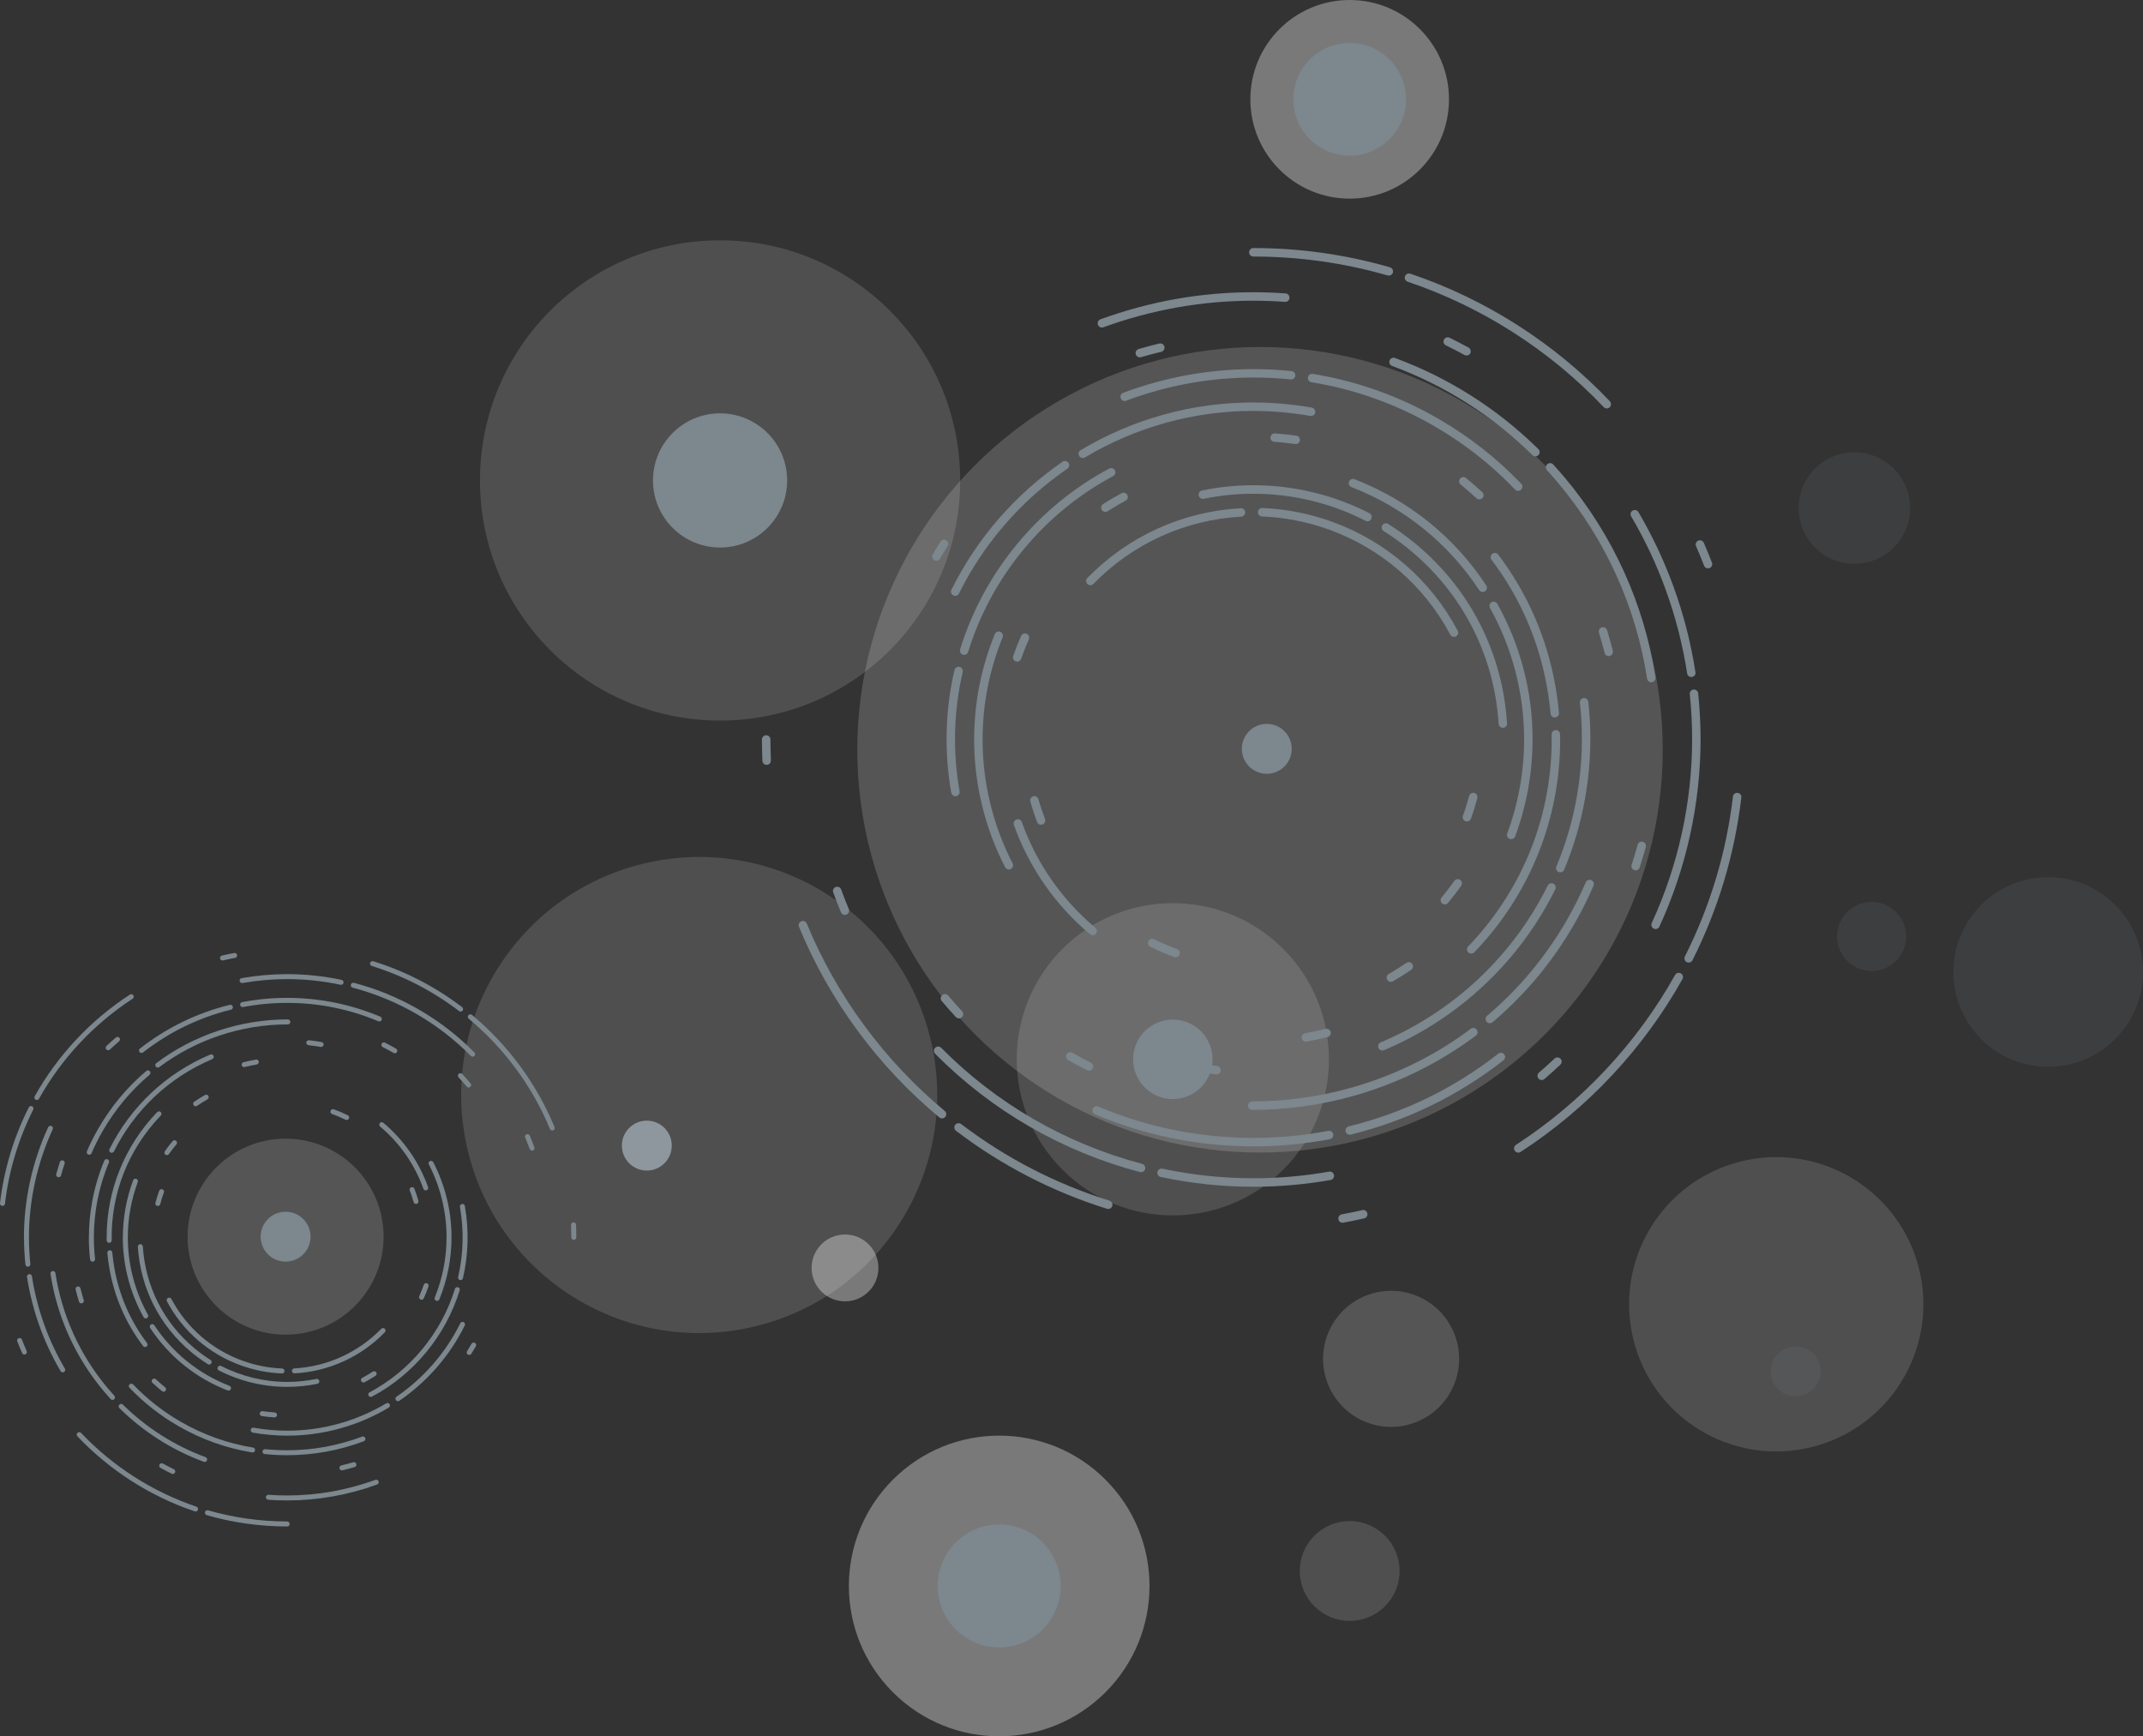 <?xml version="1.0" encoding="UTF-8"?>
<svg id="Calque_2" data-name="Calque 2" xmlns="http://www.w3.org/2000/svg" viewBox="0 0 504.09 408.38">
  <rect x="0" y="0" width="504.09" height="408.38" fill="#333333" stroke="none"/>
  <defs>
    <style>
      .cls-1 {
        opacity: .17;
      }

      .cls-1, .cls-2, .cls-3, .cls-4, .cls-5 {
        stroke-width: 0px;
      }

      .cls-1, .cls-2, .cls-4 {
        fill: #fff;
      }

      .cls-2 {
        opacity: .34;
      }

      .cls-3, .cls-4 {
        opacity: .14;
      }

      .cls-3, .cls-5 {
        fill: #7c878e;
      }
    </style>
  </defs>
  <g id="_ÎÓÈ_1" data-name="—ÎÓÈ_1">
    <g>
      <g>
        <circle class="cls-4" cx="417.83" cy="306.75" r="34.61" transform="translate(-59.3 104.2) rotate(-13.28)"/>
        <circle class="cls-3" cx="481.79" cy="228.61" r="22.3" transform="translate(-20.54 407.64) rotate(-45)"/>
        <circle class="cls-1" cx="296.39" cy="176.35" r="94.73"/>
        <g>
          <circle class="cls-4" cx="169.38" cy="113" r="56.48"/>
          <circle class="cls-5" cx="169.38" cy="113" r="15.78"/>
        </g>
        <g>
          <circle class="cls-2" cx="317.48" cy="23.36" r="23.36"/>
          <circle class="cls-5" cx="317.48" cy="23.36" r="13.26"/>
        </g>
        <circle class="cls-3" cx="436.2" cy="119.5" r="13.11" transform="translate(43.26 343.44) rotate(-45)"/>
        <circle class="cls-2" cx="198.77" cy="298.22" r="7.86"/>
        <circle class="cls-3" cx="440.25" cy="220.26" r="8.13"/>
        <circle class="cls-1" cx="327.22" cy="319.6" r="16" transform="translate(-93.27 499.61) rotate(-67.5)"/>
        <circle class="cls-4" cx="317.48" cy="369.5" r="11.74"/>
        <circle class="cls-5" cx="297.98" cy="176.13" r="5.87"/>
        <circle class="cls-5" cx="152.15" cy="269.45" r="5.87"/>
        <circle class="cls-3" cx="422.38" cy="322.55" r="5.87"/>
        <g>
          <circle class="cls-1" cx="67.18" cy="290.87" r="23.05"/>
          <circle class="cls-5" cx="67.18" cy="290.87" r="5.87"/>
        </g>
        <g>
          <circle class="cls-4" cx="275.88" cy="249.15" r="36.72" transform="translate(-95.37 268.05) rotate(-45)"/>
          <circle class="cls-5" cx="275.88" cy="249.15" r="9.35" transform="translate(-59.88 408.69) rotate(-67.5)"/>
        </g>
        <circle class="cls-4" cx="164.48" cy="257.54" r="55.98" transform="translate(-54.77 44.68) rotate(-13.28)"/>
      </g>
      <g>
        <g>
          <path class="cls-5" d="M347.54,187.46c0-.44-.3-.84-.74-.96-.53-.14-1.08.18-1.22.71-.41,1.57-.9,3.14-1.46,4.66-.19.52.08,1.09.6,1.28.52.19,1.09-.08,1.28-.6.58-1.58,1.08-3.21,1.51-4.84.02-.09.03-.17.03-.25ZM343.01,148.81c0-.16-.04-.32-.12-.47-6.32-11.89-16.78-20.98-29.45-25.59-5.33-1.94-10.89-3.04-16.51-3.26-.55-.02-1.01.41-1.03.96-.02.55.41,1.01.96,1.03,5.42.21,10.77,1.27,15.91,3.14,12.2,4.44,22.28,13.2,28.37,24.65.26.49.86.67,1.35.41.34-.18.53-.52.53-.88ZM292.91,120.54s0-.04,0-.06c-.03-.55-.5-.97-1.05-.94-13.7.75-26.51,6.58-36.09,16.41-.38.39-.38,1.02.02,1.41.39.38,1.02.38,1.41-.02,9.22-9.47,21.57-15.09,34.77-15.82.53-.03.94-.47.94-.99ZM277.54,224.16c0-.41-.25-.79-.66-.94-1.84-.67-3.66-1.45-5.41-2.31-.49-.24-1.09-.04-1.33.45-.25.49-.04,1.09.45,1.34,1.81.9,3.7,1.7,5.61,2.4.52.19,1.09-.08,1.28-.6.04-.11.06-.23.06-.34ZM245.88,192.99c0-.12-.02-.24-.07-.36-.58-1.52-1.1-3.08-1.53-4.64-.15-.53-.7-.84-1.23-.69-.53.15-.84.7-.69,1.23.45,1.62.99,3.24,1.59,4.82.2.51.77.77,1.29.57.4-.15.64-.53.64-.93Z"/>
          <path class="cls-5" d="M354.5,170.18s0-.04,0-.06c-1.06-16.47-8.6-31.39-21.24-41.99-2.13-1.79-4.4-3.44-6.73-4.9-.47-.29-1.08-.15-1.37.32-.29.46-.15,1.08.32,1.37,2.26,1.41,4.45,3.01,6.51,4.74,12.22,10.25,19.51,24.67,20.53,40.59.04.55.51.97,1.06.93.53-.03.93-.47.93-.99ZM343.9,207.78c0-.31-.15-.62-.42-.82-.45-.32-1.07-.21-1.39.24-.93,1.32-1.94,2.63-2.99,3.88-.35.42-.3,1.05.12,1.4.42.35,1.05.3,1.4-.12,1.08-1.29,2.12-2.64,3.09-4.01.12-.18.18-.38.18-.57ZM322.67,121.6c0-.36-.2-.71-.54-.89-8.38-4.31-17.81-6.58-27.28-6.58-4.06,0-8.13.41-12.1,1.23-.54.11-.89.64-.78,1.18.11.54.64.89,1.18.78,3.84-.79,7.78-1.19,11.7-1.19,9.15,0,18.27,2.2,26.36,6.37.49.25,1.09.06,1.34-.43.07-.15.11-.3.11-.45ZM258.02,218.97c0-.28-.12-.57-.36-.76-7.89-6.62-13.87-15.21-17.3-24.86-.18-.52-.75-.79-1.27-.6-.52.18-.79.75-.6,1.27,3.55,9.98,9.74,18.87,17.9,25.72.42.35,1.05.3,1.4-.12.16-.19.23-.41.23-.64ZM242.1,149.98c0-.38-.22-.74-.59-.91-.5-.22-1.09,0-1.32.5-.68,1.53-1.31,3.11-1.86,4.71-.18.51.09,1.09.61,1.27.52.18,1.09-.09,1.27-.61.54-1.54,1.14-3.07,1.8-4.55.06-.13.09-.27.09-.4Z"/>
          <path class="cls-5" d="M360.51,173.87c0-11.1-2.86-22.11-8.29-31.85-.27-.48-.87-.65-1.35-.39-.48.27-.65.87-.39,1.35,5.26,9.45,8.03,20.13,8.03,30.88,0,7.58-1.34,15.04-3.97,22.17-.19.52.07,1.09.59,1.28.52.19,1.09-.07,1.28-.59,2.72-7.35,4.09-15.04,4.09-22.86ZM349.77,138.24c0-.19-.05-.38-.16-.55-7.52-11.4-18.24-20.04-30.99-24.98-.51-.2-1.09.06-1.29.57-.2.51.05,1.09.57,1.29,12.36,4.79,22.75,13.17,30.04,24.22.3.46.92.59,1.38.28.29-.19.45-.51.45-.83ZM332.37,227.29c0-.19-.06-.39-.17-.56-.31-.45-.93-.57-1.38-.26-1.34.91-2.73,1.79-4.15,2.61-.48.28-.64.88-.36,1.36.28.48.88.64,1.36.36,1.46-.84,2.9-1.75,4.28-2.69.28-.19.43-.5.43-.82ZM265.3,116.89c0-.16-.04-.32-.12-.47-.26-.49-.86-.67-1.35-.41-.62.33-1.24.68-1.86,1.03-.85.49-1.68,1-2.5,1.52-.46.3-.6.91-.3,1.38.3.46.91.6,1.37.31.8-.51,1.61-1,2.43-1.48.6-.35,1.2-.68,1.8-1,.33-.18.53-.52.53-.88ZM238.3,203.52c0-.15-.04-.31-.11-.46-4.62-8.96-7.06-19.02-7.06-29.07,0-8.29,1.59-16.4,4.72-24.09.21-.51-.04-1.09-.55-1.3-.51-.21-1.09.04-1.3.55-3.23,7.93-4.86,16.29-4.86,24.84,0,10.37,2.52,20.74,7.28,29.98.25.49.85.68,1.34.43.34-.18.54-.53.54-.89Z"/>
          <path class="cls-5" d="M366.98,174.01c0-.43,0-.87-.01-1.31-.01-.55-.46-.99-1.01-.98-.54,0-.98.45-.98,1h0c.34,18.66-6.67,36.4-19.62,49.88-.38.4-.37,1.03.03,1.41.4.38,1.03.37,1.41-.03,13.02-13.54,20.19-31.29,20.19-49.97ZM366.71,167.76s0-.06,0-.09c-.18-2.08-.46-4.19-.83-6.27-2.01-11.38-6.53-21.79-13.45-30.95-.33-.44-.96-.53-1.4-.19-.44.33-.53.96-.19,1.4,6.73,8.9,11.13,19.02,13.08,30.09.36,2.02.63,4.07.81,6.1.05.55.53.95,1.08.9.52-.05.91-.48.91-.99ZM313.04,242.97c0-.08,0-.16-.03-.24-.13-.53-.67-.86-1.21-.73-1.58.39-3.2.74-4.8,1.02-.54.09-.9.61-.81,1.15.1.54.61.9,1.15.81,1.65-.29,3.31-.64,4.93-1.05.45-.11.76-.52.76-.97ZM305.79,103.46c0-.49-.36-.92-.86-.99-1.66-.23-3.35-.41-5.02-.53-.55-.04-1.02.37-1.06.92-.04.56.37,1.03.92,1.06,1.62.11,3.27.29,4.88.52.54.08,1.05-.3,1.13-.85,0-.05,0-.09,0-.14ZM262.38,111.1c0-.16-.04-.32-.12-.47-.26-.49-.86-.67-1.35-.41-16.7,8.88-29.49,24.38-35.07,42.51-.16.53.13,1.08.66,1.25.53.16,1.08-.13,1.24-.66,5.43-17.63,17.86-32.7,34.11-41.34.34-.18.53-.52.53-.88ZM226.49,157.82c0-.45-.31-.86-.77-.97-.54-.13-1.07.21-1.2.74-2.19,9.4-2.45,19.26-.76,28.86.1.54.61.9,1.15.81.54-.1.9-.61.81-1.15-1.65-9.33-1.39-18.92.74-28.06.02-.08.03-.15.03-.23Z"/>
          <path class="cls-5" d="M374.1,173.84c0-2.92-.16-5.87-.49-8.77-.06-.55-.55-.94-1.1-.88-.55.06-.94.56-.88,1.1.82,7.28.58,14.76-.71,22.05-1,5.67-2.62,11.21-4.82,16.46-.21.51.03,1.09.53,1.3.51.21,1.09-.03,1.3-.53,2.26-5.39,3.92-11.07,4.94-16.89.81-4.58,1.22-9.24,1.22-13.86ZM365.95,208.72c0-.37-.2-.72-.55-.89-.49-.24-1.09-.04-1.33.45-8.21,16.57-22.17,29.68-39.29,36.89-.51.21-.75.8-.53,1.31.21.51.8.74,1.3.53,17.57-7.4,31.88-20.84,40.3-37.84.07-.14.1-.29.1-.44ZM348.97,116.47c0-.27-.11-.53-.32-.73-1.23-1.14-2.51-2.25-3.8-3.31-.43-.35-1.05-.28-1.4.14-.35.43-.28,1.05.14,1.4,1.26,1.03,2.51,2.11,3.71,3.22.4.37,1.03.35,1.41-.05.18-.19.27-.43.27-.68ZM309.38,96.85c0-.47-.34-.89-.82-.98-4.57-.81-9.23-1.21-13.83-1.21-14.24,0-28.25,3.88-40.53,11.21-.47.28-.63.89-.34,1.37.28.47.89.63,1.37.34,11.97-7.15,25.63-10.93,39.51-10.93,4.49,0,9.03.4,13.49,1.18.54.1,1.06-.27,1.15-.81.01-.06.02-.12.02-.17ZM287.16,251.71c0-.5-.38-.93-.88-.99-1.62-.18-3.26-.42-4.87-.7-.54-.1-1.06.27-1.15.81-.09.54.27,1.06.81,1.15,1.65.29,3.33.53,4.99.72.55.06,1.04-.33,1.1-.88,0-.04,0-.08,0-.11ZM251.51,109.41c0-.19-.06-.39-.17-.56-.31-.45-.93-.57-1.38-.26-11.15,7.66-20.2,18.07-26.16,30.12-.25.49-.04,1.09.45,1.33.49.24,1.09.04,1.33-.45,5.82-11.75,14.64-21.9,25.51-29.36.28-.19.43-.5.43-.82Z"/>
          <path class="cls-5" d="M379.41,153.32c0-.08,0-.16-.03-.24-.4-1.62-.85-3.25-1.35-4.85-.16-.53-.72-.82-1.25-.66-.53.16-.82.71-.66,1.25.48,1.57.93,3.16,1.32,4.74.13.53.67.86,1.2.73.45-.11.76-.52.76-.97ZM374.92,207.92c0-.39-.23-.75-.6-.91-.51-.22-1.09.01-1.31.52-1.31,3.04-2.82,6.05-4.49,8.95-4.94,8.56-11.24,16.11-18.71,22.43-.42.36-.47.98-.12,1.4.35.42.98.47,1.4.12,7.65-6.47,14.09-14.2,19.15-22.95,1.71-2.96,3.25-6.04,4.6-9.15.06-.13.08-.26.08-.39ZM358.11,114.47c0-.25-.09-.5-.28-.69-5.7-5.97-12.25-11.11-19.47-15.28-9.21-5.32-19.16-8.87-29.57-10.56-.54-.09-1.05.28-1.14.82-.09.54.28,1.05.82,1.14,10.17,1.65,19.89,5.12,28.89,10.32,7.05,4.07,13.45,9.09,19.03,14.93.38.4,1.01.41,1.41.03.2-.2.31-.46.31-.72ZM347.56,242.77c0-.21-.06-.42-.2-.6-.33-.44-.95-.53-1.39-.2-14.66,11.01-32.85,17.07-51.22,17.07h-.19c-.55,0-1,.45-1,1s.45,1,1,1h.19c18.8,0,37.41-6.2,52.42-17.47.26-.2.4-.5.4-.8ZM304.7,88.27c0-.5-.38-.94-.89-.99-2.95-.3-5.94-.46-8.9-.46-10.51,0-20.84,1.88-30.71,5.57-.52.19-.77.76-.58,1.28.19.51.77.78,1.28.58,9.64-3.61,19.74-5.45,30.01-5.45,2.89,0,5.82.15,8.7.45.55.06,1.04-.34,1.09-.89,0-.04,0-.07,0-.1ZM257.15,250.85c0-.36-.2-.72-.55-.89-1.45-.73-2.91-1.52-4.33-2.34-.48-.28-1.09-.11-1.36.36-.27.48-.11,1.08.36,1.36,1.45.84,2.94,1.64,4.43,2.39.49.25,1.09.05,1.34-.44.07-.14.11-.3.11-.45ZM223.05,127.91c0-.33-.16-.65-.46-.84-.46-.29-1.08-.15-1.37.31-.62.98-1.23,1.99-1.81,3-.27.47-.11,1.09.36,1.36s1.09.11,1.36-.36c.57-.99,1.17-1.97,1.77-2.94.1-.17.15-.35.15-.53Z"/>
          <path class="cls-5" d="M389.42,159.46s0-.1-.01-.15c-2.65-17.24-10.01-33.46-21.28-46.9-.89-1.07-1.83-2.13-2.77-3.16-.37-.41-1-.43-1.41-.06-.41.37-.43,1-.06,1.41.92,1.01,1.84,2.05,2.71,3.1,11.04,13.16,18.24,29.04,20.84,45.92.08.54.59.92,1.14.83.49-.08.84-.5.84-.98ZM387.17,198.94c0-.44-.29-.84-.73-.96-.53-.14-1.08.17-1.22.7-.43,1.58-.91,3.17-1.42,4.72-.17.53.11,1.08.63,1.26.52.17,1.09-.11,1.26-.63.52-1.58,1.01-3.2,1.45-4.82.02-.09.04-.18.04-.26ZM362.17,106.34c0-.26-.1-.51-.3-.71-9.67-9.51-21.01-16.72-33.72-21.43-.52-.19-1.09.07-1.28.59-.19.52.07,1.09.59,1.28,12.44,4.61,23.55,11.67,33.01,20.98.39.39,1.02.38,1.41-.01.19-.19.29-.45.29-.7ZM354.05,248.61c0-.21-.07-.43-.21-.61-.34-.43-.96-.51-1.4-.17-10.49,8.19-22.32,13.94-35.18,17.1-.53.13-.86.67-.73,1.2.13.53.67.86,1.2.73,13.13-3.23,25.22-9.1,35.93-17.47.25-.2.38-.49.38-.79ZM313.63,266.96c0-.06,0-.12-.02-.19-.1-.54-.62-.89-1.16-.79-5.77,1.1-11.69,1.66-17.58,1.66-12.63,0-24.91-2.48-36.51-7.37-.51-.21-1.09.02-1.3.53-.21.51.02,1.09.53,1.31,11.85,4.99,24.39,7.52,37.28,7.52,6.02,0,12.06-.57,17.95-1.69.48-.09.81-.51.81-.98ZM273.93,81.77c0-.08,0-.15-.03-.23-.13-.53-.66-.87-1.2-.74-1.63.39-3.27.82-4.86,1.29-.53.16-.83.71-.68,1.24.15.53.71.83,1.24.68,1.56-.46,3.16-.88,4.76-1.26.46-.11.77-.52.77-.97ZM226.57,238.53c0-.24-.09-.49-.27-.68-1.11-1.2-2.21-2.44-3.26-3.69-.35-.42-.98-.48-1.4-.12-.42.35-.48.98-.12,1.4,1.07,1.28,2.19,2.55,3.33,3.77.37.4,1.01.42,1.41.05.21-.2.32-.46.32-.73Z"/>
          <path class="cls-5" d="M400.02,173.92c0-3.61-.19-7.26-.56-10.85-.06-.55-.55-.94-1.09-.89-.55.06-.94.53-.89,1.09.37,3.52.55,7.1.55,10.64,0,14.77-3.28,29.71-9.5,43.19-.23.5-.01,1.09.49,1.32.5.23,1.09.01,1.32-.49,6.33-13.75,9.68-28.97,9.68-44.02ZM398.82,158.24s0-.1-.01-.15c-1.05-6.82-2.78-13.59-5.16-20.13-2.22-6.09-4.99-11.98-8.25-17.52-.28-.47-.89-.63-1.36-.35-.48.28-.63.89-.35,1.36,3.2,5.43,5.93,11.21,8.1,17.19,2.34,6.42,4.04,13.06,5.07,19.75.08.54.59.92,1.14.83.49-.08.84-.5.84-.98ZM367.35,249.7c0-.25-.09-.49-.27-.68-.38-.4-1.01-.42-1.41-.04-1.2,1.13-2.43,2.24-3.67,3.3-.42.36-.46.99-.11,1.4.36.42.99.46,1.4.11,1.26-1.08,2.52-2.21,3.74-3.37.21-.2.31-.46.31-.72ZM345.96,82.62c0-.35-.19-.69-.52-.87-1.46-.8-2.96-1.58-4.46-2.31-.49-.24-1.09-.04-1.33.46-.24.49-.04,1.09.46,1.33,1.47.72,2.95,1.48,4.38,2.27.48.26,1.09.09,1.35-.39.08-.15.12-.32.12-.48ZM313.81,276.55c0-.06,0-.12-.02-.17-.1-.54-.61-.9-1.15-.81-5.87,1.04-11.86,1.56-17.81,1.56-7.16,0-14.36-.76-21.39-2.25-.54-.11-1.07.23-1.18.77-.12.53.23,1.07.77,1.18,7.16,1.52,14.5,2.3,21.8,2.3,6.07,0,12.18-.54,18.16-1.59.48-.08.82-.5.82-.98ZM303.32,70c0-.52-.4-.95-.92-.99-2.51-.18-5.06-.28-7.58-.28-12.25,0-24.35,2.14-35.96,6.37-.52.19-.78.76-.6,1.28.19.52.76.78,1.28.6,11.4-4.15,23.27-6.25,35.28-6.25,2.47,0,4.97.09,7.44.27.55.04,1.03-.37,1.07-.92,0-.02,0-.05,0-.07ZM269.39,274.7c0-.44-.3-.84-.74-.96-17.92-4.72-34.27-14.16-47.26-27.3-.39-.39-1.02-.39-1.41,0-.39.39-.39,1.02,0,1.41,13.24,13.39,29.9,23.02,48.17,27.82.53.14,1.08-.18,1.22-.71.02-.09.03-.17.03-.25ZM199.74,214.19c0-.13-.03-.26-.08-.38-.63-1.51-1.24-3.06-1.79-4.59-.19-.52-.76-.78-1.28-.6-.52.19-.78.76-.6,1.28.57,1.57,1.19,3.14,1.83,4.68.21.51.8.75,1.3.53.38-.16.61-.53.61-.92Z"/>
          <path class="cls-5" d="M409.62,187.47c0-.5-.37-.93-.88-.99-.55-.06-1.04.33-1.11.87-1.55,13.15-5.35,25.8-11.3,37.61-.25.49-.05,1.09.44,1.34.49.25,1.09.05,1.34-.44,6.05-12.02,9.92-24.9,11.5-38.28,0-.04,0-.08,0-.12ZM402.76,132.68c0-.12-.02-.24-.07-.36-.6-1.56-1.25-3.13-1.91-4.65-.22-.5-.81-.73-1.31-.51-.5.22-.73.81-.51,1.31.66,1.5,1.29,3.04,1.88,4.57.2.51.78.77,1.29.57.39-.15.64-.53.64-.93ZM395.89,229.81c0-.35-.18-.69-.51-.87-.48-.27-1.09-.1-1.36.38-9,16.09-21.94,29.9-37.42,39.95-.46.3-.59.91-.29,1.38.3.46.92.59,1.38.29,15.75-10.23,28.91-24.28,38.07-40.65.09-.15.13-.32.13-.49ZM378.94,95.06c0-.25-.09-.49-.27-.69-12.96-13.65-29.18-24.02-46.92-30-.52-.18-1.09.1-1.26.63-.18.52.11,1.09.63,1.26,17.43,5.87,33.38,16.07,46.11,29.49.38.4,1.01.42,1.41.04.21-.2.31-.46.31-.72ZM327.68,63.83c0-.43-.28-.83-.72-.96-10.4-3-21.21-4.53-32.14-4.53-.55,0-1,.45-1,1s.45,1,1,1c10.74,0,21.37,1.5,31.59,4.45.53.15,1.08-.15,1.23-.68.03-.09.04-.18.04-.28ZM321.67,285.59c0-.07,0-.15-.03-.22-.12-.54-.66-.87-1.19-.75-1.6.37-3.22.71-4.83,1-.54.1-.9.62-.8,1.16.1.54.62.9,1.16.8,1.64-.3,3.29-.65,4.92-1.02.46-.11.77-.52.77-.97ZM261.69,283.35c0-.43-.27-.82-.7-.95-12.6-3.93-24.35-9.99-34.9-18.02-.44-.33-1.06-.25-1.4.19-.33.44-.25,1.06.19,1.4,10.74,8.17,22.69,14.34,35.51,18.34.53.16,1.08-.13,1.25-.65.03-.1.05-.2.05-.3ZM222.59,262.07c0-.29-.12-.57-.36-.77-14.21-11.82-25.43-27.06-32.45-44.07-.21-.51-.79-.75-1.3-.54-.51.21-.75.79-.54,1.3,7.14,17.31,18.56,32.82,33.02,44.84.42.35,1.05.29,1.4-.13.15-.19.23-.41.23-.64ZM181.34,178.9s0-.03,0-.04c-.07-1.63-.11-3.29-.11-4.93,0-.55-.45-1-1-1s-1,.45-1,1c0,1.67.04,3.36.11,5.02.02.55.49.98,1.04.95.53-.02.95-.46.95-.99Z"/>
        </g>
        <g>
          <path class="cls-5" d="M36.53,283.06c0,.26.17.5.44.57.31.08.63-.1.72-.42.24-.92.53-1.85.86-2.74.11-.3-.05-.64-.35-.75-.3-.11-.64.05-.75.35-.34.93-.64,1.89-.89,2.85-.01.05-.02.1-.02.15ZM39.19,305.8c0,.09.02.19.07.27,3.72,7,9.87,12.34,17.33,15.05,3.14,1.14,6.41,1.79,9.72,1.92.32.01.6-.24.61-.56.01-.32-.24-.6-.56-.61-3.19-.12-6.34-.75-9.36-1.85-7.18-2.61-13.11-7.76-16.69-14.5-.15-.29-.51-.39-.79-.24-.2.11-.31.31-.31.52ZM68.67,322.44s0,.02,0,.03c.02.32.29.57.62.55,8.06-.44,15.6-3.87,21.23-9.66.23-.23.22-.6-.01-.83-.23-.23-.6-.22-.83.01-5.43,5.57-12.69,8.88-20.46,9.31-.31.02-.55.28-.55.58ZM77.72,261.46c0,.24.15.46.39.55,1.08.39,2.15.85,3.18,1.36.29.14.64.02.79-.26.14-.29.02-.64-.26-.79-1.06-.53-2.17-1-3.3-1.41-.3-.11-.64.05-.75.35-.02.07-.04.13-.04.2ZM96.35,279.8c0,.07.01.14.04.21.34.89.64,1.81.9,2.73.09.31.41.49.72.41.31-.09.49-.41.41-.72-.27-.95-.58-1.91-.94-2.83-.12-.3-.45-.45-.76-.34-.23.09-.38.31-.38.55Z"/>
          <path class="cls-5" d="M32.43,293.23s0,.03,0,.04c.62,9.69,5.06,18.47,12.5,24.71,1.25,1.05,2.59,2.02,3.96,2.88.27.17.64.09.81-.19.17-.27.09-.64-.19-.81-1.33-.83-2.62-1.77-3.83-2.79-7.19-6.03-11.48-14.52-12.08-23.89-.02-.32-.3-.57-.62-.55-.31.02-.55.28-.55.58ZM38.67,271.1c0,.18.09.37.25.48.26.19.63.12.82-.14.55-.78,1.14-1.55,1.76-2.28.21-.25.18-.62-.07-.83-.25-.21-.62-.18-.83.07-.64.76-1.25,1.55-1.82,2.36-.07.1-.11.22-.11.34ZM51.16,321.81c0,.21.12.42.32.52,4.93,2.53,10.48,3.87,16.05,3.87,2.39,0,4.78-.24,7.12-.72.32-.06.52-.38.46-.69-.07-.32-.37-.52-.69-.46-2.26.46-4.58.7-6.88.7-5.38,0-10.75-1.3-15.51-3.75-.29-.15-.64-.03-.79.25-.04.09-.06.18-.06.27ZM89.2,264.52c0,.17.07.33.21.45,4.64,3.89,8.16,8.95,10.18,14.63.11.31.44.46.75.36.31-.11.46-.44.36-.75-2.09-5.87-5.73-11.1-10.53-15.13-.25-.21-.62-.18-.83.07-.09.11-.14.24-.14.38ZM98.57,305.11c0,.22.13.44.35.54.3.13.64,0,.77-.3.4-.9.77-1.83,1.1-2.77.11-.3-.05-.64-.36-.75-.31-.11-.64.05-.75.36-.31.9-.67,1.81-1.06,2.68-.03.08-.05.16-.05.24Z"/>
          <path class="cls-5" d="M28.89,291.06c0,6.53,1.69,13.01,4.88,18.74.16.28.51.38.8.23.28-.16.38-.51.23-.8-3.09-5.56-4.73-11.84-4.73-18.17,0-4.46.79-8.85,2.34-13.05.11-.3-.04-.64-.35-.75-.3-.11-.64.04-.75.35-1.6,4.33-2.41,8.85-2.41,13.45ZM35.22,312.02c0,.11.03.22.1.32,4.43,6.71,10.73,11.79,18.23,14.7.3.12.64-.03.76-.33.12-.3-.03-.64-.33-.76-7.27-2.82-13.38-7.75-17.68-14.25-.18-.27-.54-.34-.81-.17-.17.11-.26.3-.26.49ZM45.45,259.62c0,.11.03.23.1.33.18.27.55.34.81.15.79-.54,1.61-1.05,2.44-1.54.28-.16.38-.52.21-.8-.16-.28-.52-.38-.8-.21-.86.5-1.71,1.03-2.52,1.58-.17.11-.26.3-.26.48ZM84.91,324.58c0,.09.02.19.07.28.15.29.51.39.79.24.37-.2.73-.4,1.09-.61.5-.29.99-.59,1.47-.89.27-.17.35-.54.18-.81-.17-.27-.54-.35-.81-.18-.47.3-.94.59-1.43.87-.35.2-.7.4-1.06.59-.2.11-.31.31-.31.52ZM100.81,273.61c0,.09.02.18.07.27,2.72,5.27,4.16,11.19,4.16,17.11,0,4.88-.93,9.65-2.77,14.18-.12.3.02.64.32.76.3.12.64-.02.76-.32,1.9-4.67,2.86-9.59,2.86-14.62,0-6.1-1.48-12.2-4.29-17.64-.15-.29-.5-.4-.79-.25-.2.1-.32.31-.32.52Z"/>
          <path class="cls-5" d="M25.09,290.97c0,.26,0,.51,0,.77,0,.32.27.58.6.58.32,0,.58-.27.58-.59h0c-.2-10.98,3.92-21.42,11.55-29.35.22-.23.22-.6-.02-.83-.23-.22-.6-.22-.83.02-7.66,7.97-11.88,18.41-11.88,29.4ZM25.25,294.65s0,.03,0,.05c.11,1.23.27,2.47.49,3.69,1.18,6.7,3.84,12.82,7.92,18.21.2.26.56.31.82.11.26-.2.31-.56.11-.82-3.96-5.24-6.55-11.19-7.7-17.71-.21-1.19-.37-2.39-.47-3.59-.03-.32-.31-.56-.64-.53-.3.03-.53.28-.53.58ZM56.83,250.4s0,.09.02.14c.08.31.4.51.71.43.93-.23,1.88-.43,2.83-.6.32-.06.53-.36.48-.68-.06-.32-.36-.53-.68-.47-.97.17-1.95.38-2.9.62-.27.07-.44.31-.44.57ZM61.09,332.49c0,.29.21.54.5.58.98.14,1.97.24,2.95.31.32.02.6-.22.63-.54.02-.33-.22-.6-.54-.63-.96-.07-1.92-.17-2.87-.3-.32-.05-.62.18-.66.5,0,.03,0,.06,0,.08ZM86.63,327.99c0,.09.02.19.07.27.15.29.51.39.79.24,9.83-5.23,17.35-14.34,20.64-25.01.1-.31-.08-.64-.39-.73-.31-.09-.64.08-.73.39-3.2,10.37-10.51,19.24-20.07,24.32-.2.11-.31.31-.31.52ZM107.75,300.5c0,.27.18.51.45.57.31.07.63-.12.7-.44,1.29-5.53,1.44-11.33.45-16.98-.06-.32-.36-.53-.68-.47-.32.06-.53.36-.48.68.97,5.49.82,11.13-.43,16.51-.01.04-.02.09-.02.13Z"/>
          <path class="cls-5" d="M20.9,291.08c0,1.72.1,3.45.29,5.16.04.32.33.55.65.52.32-.04.55-.33.52-.65-.48-4.29-.34-8.68.42-12.98.59-3.33,1.54-6.59,2.84-9.69.12-.3-.02-.64-.31-.77-.3-.12-.64.02-.77.31-1.33,3.17-2.31,6.52-2.91,9.94-.48,2.7-.72,5.44-.72,8.15ZM25.69,270.55c0,.22.12.42.33.53.29.14.64.02.79-.26,4.83-9.75,13.04-17.46,23.12-21.71.3-.13.44-.47.31-.77-.13-.3-.47-.44-.77-.31-10.34,4.36-18.76,12.26-23.72,22.27-.04.08-.06.17-.06.26ZM35.68,324.83c0,.16.06.31.19.43.72.67,1.48,1.32,2.24,1.95.25.2.62.17.82-.08.2-.25.17-.62-.08-.82-.74-.6-1.48-1.24-2.18-1.9-.24-.22-.61-.21-.83.03-.1.11-.16.26-.16.4ZM58.98,336.38c0,.28.2.53.48.58,2.69.47,5.43.71,8.14.71,8.38,0,16.62-2.28,23.85-6.6.28-.17.37-.53.2-.8-.17-.28-.53-.37-.8-.2-7.04,4.21-15.08,6.43-23.25,6.43-2.64,0-5.31-.23-7.94-.7-.32-.06-.62.16-.68.47,0,.03,0,.07,0,.1ZM72.06,245.25c0,.29.22.55.52.58.95.11,1.92.25,2.86.41.32.06.62-.16.68-.47.06-.32-.16-.62-.48-.68-.97-.17-1.96-.31-2.94-.42-.32-.04-.61.2-.65.52,0,.02,0,.04,0,.07ZM93.03,328.99c0,.11.03.23.1.33.18.27.55.33.81.15,6.56-4.5,11.88-10.63,15.39-17.72.14-.29.02-.64-.26-.79-.29-.14-.64-.02-.79.27-3.42,6.91-8.61,12.89-15.01,17.28-.17.11-.25.3-.25.48Z"/>
          <path class="cls-5" d="M17.77,303.15s0,.09.02.14c.23.95.5,1.91.79,2.86.1.31.42.48.73.39.31-.1.48-.42.39-.73-.28-.92-.54-1.86-.77-2.79-.08-.31-.39-.51-.71-.43-.27.07-.45.31-.45.57ZM20.41,271.02c0,.23.13.44.35.54.3.13.64,0,.77-.31.77-1.79,1.66-3.56,2.64-5.26,2.91-5.04,6.61-9.48,11.01-13.2.25-.21.28-.58.07-.83-.21-.25-.58-.28-.83-.07-4.5,3.81-8.29,8.35-11.27,13.51-1.01,1.74-1.92,3.55-2.71,5.39-.03.08-.05.15-.05.23ZM30.3,326.01c0,.15.05.29.16.4,3.36,3.51,7.21,6.54,11.46,8.99,5.42,3.13,11.27,5.22,17.4,6.22.32.05.62-.17.67-.48.05-.32-.17-.62-.48-.67-5.98-.97-11.7-3.02-17-6.07-4.15-2.4-7.92-5.35-11.2-8.78-.22-.23-.59-.24-.83-.02-.12.12-.18.27-.18.42ZM36.52,250.52c0,.12.04.25.12.35.19.26.56.31.82.12,8.63-6.48,19.33-10.04,30.14-10.04h.11c.32,0,.59-.26.59-.59s-.26-.59-.59-.59h-.11c-11.06,0-22.01,3.65-30.84,10.28-.15.11-.23.29-.23.47ZM61.74,341.42c0,.3.22.55.53.58,1.73.18,3.5.27,5.24.27,6.18,0,12.26-1.1,18.07-3.28.3-.11.46-.45.34-.75-.11-.3-.45-.46-.75-.34-5.67,2.13-11.61,3.21-17.66,3.21-1.7,0-3.42-.09-5.12-.26-.32-.03-.61.2-.64.52,0,.02,0,.04,0,.06ZM89.71,245.76c0,.21.12.42.32.52.86.43,1.71.89,2.55,1.38.28.16.64.07.8-.21.16-.28.07-.64-.21-.8-.85-.49-1.73-.97-2.61-1.41-.29-.15-.64-.03-.79.26-.04.08-.06.17-.06.26ZM109.78,318.1c0,.19.1.38.27.5.27.17.64.09.81-.18.37-.58.72-1.17,1.07-1.77.16-.28.07-.64-.21-.8-.28-.16-.64-.07-.8.21-.33.58-.69,1.16-1.04,1.73-.06.1-.09.21-.09.31Z"/>
          <path class="cls-5" d="M11.88,299.53s0,.06,0,.09c1.56,10.15,5.89,19.69,12.52,27.59.53.63,1.07,1.25,1.63,1.86.22.24.59.26.83.04.24-.22.26-.59.04-.83-.54-.6-1.08-1.21-1.6-1.82-6.5-7.74-10.74-17.08-12.26-27.02-.05-.32-.35-.54-.67-.49-.29.04-.5.29-.5.58ZM13.21,276.31c0,.26.17.49.43.56.31.09.63-.1.72-.41.25-.93.53-1.86.84-2.78.1-.31-.07-.64-.37-.74-.31-.1-.64.07-.74.37-.31.93-.59,1.89-.85,2.83-.01.05-.02.1-.02.16ZM27.92,330.79c0,.15.06.3.18.42,5.69,5.6,12.36,9.84,19.84,12.61.3.11.64-.04.75-.35.11-.31-.04-.64-.35-.75-7.32-2.71-13.86-6.87-19.43-12.35-.23-.23-.6-.22-.83,0-.11.11-.17.26-.17.41ZM32.7,247.08c0,.13.04.25.12.36.2.26.57.3.82.1,6.17-4.82,13.14-8.2,20.7-10.06.31-.08.51-.4.43-.71-.08-.31-.39-.51-.71-.43-7.72,1.9-14.84,5.36-21.14,10.28-.15.12-.23.29-.23.46ZM56.48,236.28s0,.07.01.11c.06.32.37.53.69.47,3.4-.65,6.88-.98,10.34-.98,7.43,0,14.66,1.46,21.48,4.33.3.13.64-.01.77-.31.13-.3-.01-.64-.31-.77-6.97-2.94-14.35-4.43-21.94-4.43-3.54,0-7.1.34-10.56,1-.28.05-.48.3-.48.58ZM79.84,345.25s0,.09.02.14c.07.31.39.51.7.43.96-.23,1.92-.48,2.86-.76.31-.09.49-.42.4-.73-.09-.31-.42-.49-.73-.4-.92.27-1.86.52-2.8.74-.27.06-.45.3-.45.57ZM107.71,253.01c0,.14.05.29.16.4.66.7,1.3,1.43,1.92,2.17.21.25.58.28.83.07.25-.21.28-.58.07-.83-.63-.75-1.29-1.5-1.96-2.22-.22-.24-.59-.25-.83-.03-.12.11-.19.27-.19.43Z"/>
          <path class="cls-5" d="M5.65,291.03c0,2.12.11,4.27.33,6.38.03.32.32.56.64.52.32-.03.55-.31.52-.64-.22-2.07-.33-4.18-.33-6.26,0-8.69,1.93-17.48,5.59-25.41.14-.3,0-.64-.29-.78-.29-.14-.64,0-.78.29-3.73,8.09-5.7,17.05-5.7,25.9ZM6.35,300.25s0,.06,0,.09c.62,4.01,1.64,8,3.04,11.84,1.3,3.58,2.94,7.05,4.86,10.31.16.28.52.37.8.21.28-.16.37-.52.21-.8-1.88-3.2-3.49-6.6-4.77-10.11-1.37-3.78-2.38-7.69-2.98-11.62-.05-.32-.35-.54-.67-.49-.29.04-.5.29-.5.58ZM24.87,246.44c0,.14.05.29.16.4.22.24.59.25.83.02.71-.67,1.43-1.32,2.16-1.94.25-.21.27-.58.06-.83-.21-.25-.58-.27-.83-.06-.74.64-1.48,1.3-2.2,1.98-.12.12-.18.27-.18.43ZM37.46,344.75c0,.21.11.41.3.51.86.47,1.74.93,2.63,1.36.29.14.64.02.78-.27.14-.29.02-.64-.27-.78-.87-.42-1.73-.87-2.58-1.34-.28-.16-.64-.05-.8.23-.05.09-.07.19-.07.28ZM56.37,230.64s0,.07,0,.1c.06.32.36.53.68.47,3.45-.61,6.98-.92,10.48-.92,4.21,0,8.45.45,12.58,1.33.32.07.63-.14.69-.45.07-.31-.13-.63-.45-.7-4.22-.9-8.53-1.35-12.83-1.35-3.57,0-7.16.32-10.69.94-.28.05-.48.3-.48.58ZM62.55,352.17c0,.3.24.56.54.58,1.48.11,2.98.16,4.46.16,7.21,0,14.33-1.26,21.16-3.75.3-.11.46-.45.35-.75-.11-.3-.45-.46-.75-.35-6.71,2.44-13.69,3.68-20.76,3.68-1.45,0-2.93-.05-4.38-.16-.32-.02-.6.22-.63.54,0,.01,0,.03,0,.04ZM82.51,231.73c0,.26.17.5.44.57,10.55,2.78,20.16,8.33,27.81,16.06.23.23.6.23.83,0,.23-.23.23-.6,0-.83-7.79-7.88-17.59-13.54-28.34-16.37-.31-.08-.63.1-.72.42-.01.05-.02.1-.02.15ZM123.49,267.33c0,.08.01.15.05.23.37.89.73,1.8,1.06,2.7.11.3.45.46.75.35.3-.11.46-.45.35-.75-.34-.92-.7-1.85-1.08-2.75-.12-.3-.47-.44-.77-.31-.22.09-.36.31-.36.54Z"/>
          <path class="cls-5" d="M0,283.05c0,.29.22.55.52.58.32.04.61-.19.65-.51.91-7.74,3.15-15.18,6.65-22.13.15-.29.03-.64-.26-.79-.29-.15-.64-.03-.79.26-3.56,7.07-5.84,14.65-6.77,22.52,0,.02,0,.05,0,.07ZM4.03,315.29c0,.07.01.14.04.21.35.92.73,1.84,1.13,2.74.13.3.48.43.77.3.3-.13.43-.48.3-.77-.39-.88-.76-1.79-1.11-2.69-.12-.3-.46-.45-.76-.34-.23.09-.38.31-.38.55ZM8.08,258.14c0,.21.11.4.3.51.28.16.64.06.8-.23,5.3-9.46,12.91-17.59,22.02-23.51.27-.18.35-.54.17-.81-.18-.27-.54-.35-.81-.17-9.27,6.02-17.01,14.29-22.4,23.92-.05.09-.07.19-.07.29ZM18.05,337.43c0,.14.05.29.16.4,7.62,8.03,17.17,14.14,27.61,17.65.31.1.64-.06.74-.37.1-.31-.06-.64-.37-.74-10.26-3.46-19.64-9.46-27.13-17.35-.22-.23-.59-.24-.83-.02-.12.12-.18.27-.18.43ZM48.21,355.81c0,.25.17.49.42.56,6.12,1.77,12.48,2.66,18.91,2.66.32,0,.59-.26.59-.59s-.26-.59-.59-.59c-6.32,0-12.57-.88-18.59-2.62-.31-.09-.64.09-.73.4-.02.05-.02.11-.02.16ZM51.75,225.32s0,.09.01.13c.07.32.39.51.7.44.94-.22,1.9-.41,2.84-.59.32-.06.53-.36.47-.68-.06-.32-.36-.53-.68-.47-.96.18-1.94.38-2.89.6-.27.06-.45.3-.45.57ZM87.04,226.64c0,.25.16.48.41.56,7.42,2.31,14.33,5.88,20.54,10.61.26.2.63.15.82-.11.2-.26.15-.62-.11-.82-6.32-4.81-13.35-8.44-20.9-10.79-.31-.1-.64.08-.73.39-.02.06-.03.12-.03.17ZM110.05,239.16c0,.17.07.34.21.45,8.36,6.96,14.97,15.92,19.1,25.93.12.3.47.44.76.32.3-.12.44-.47.32-.77-4.2-10.18-10.92-19.31-19.43-26.39-.25-.21-.62-.17-.83.08-.09.11-.14.24-.14.37ZM134.32,288.09s0,.02,0,.03c.04.96.06,1.93.06,2.9,0,.32.26.59.59.59s.59-.26.59-.59c0-.98-.02-1.98-.06-2.95-.01-.32-.29-.57-.61-.56-.31.01-.56.27-.56.58Z"/>
        </g>
      </g>
      <g>
        <circle class="cls-2" cx="235.03" cy="373.02" r="35.36" transform="translate(-194.92 275.45) rotate(-45)"/>
        <circle class="cls-5" cx="235.03" cy="373.02" r="14.47" transform="translate(-194.92 275.45) rotate(-45)"/>
      </g>
    </g>
  </g>
</svg>